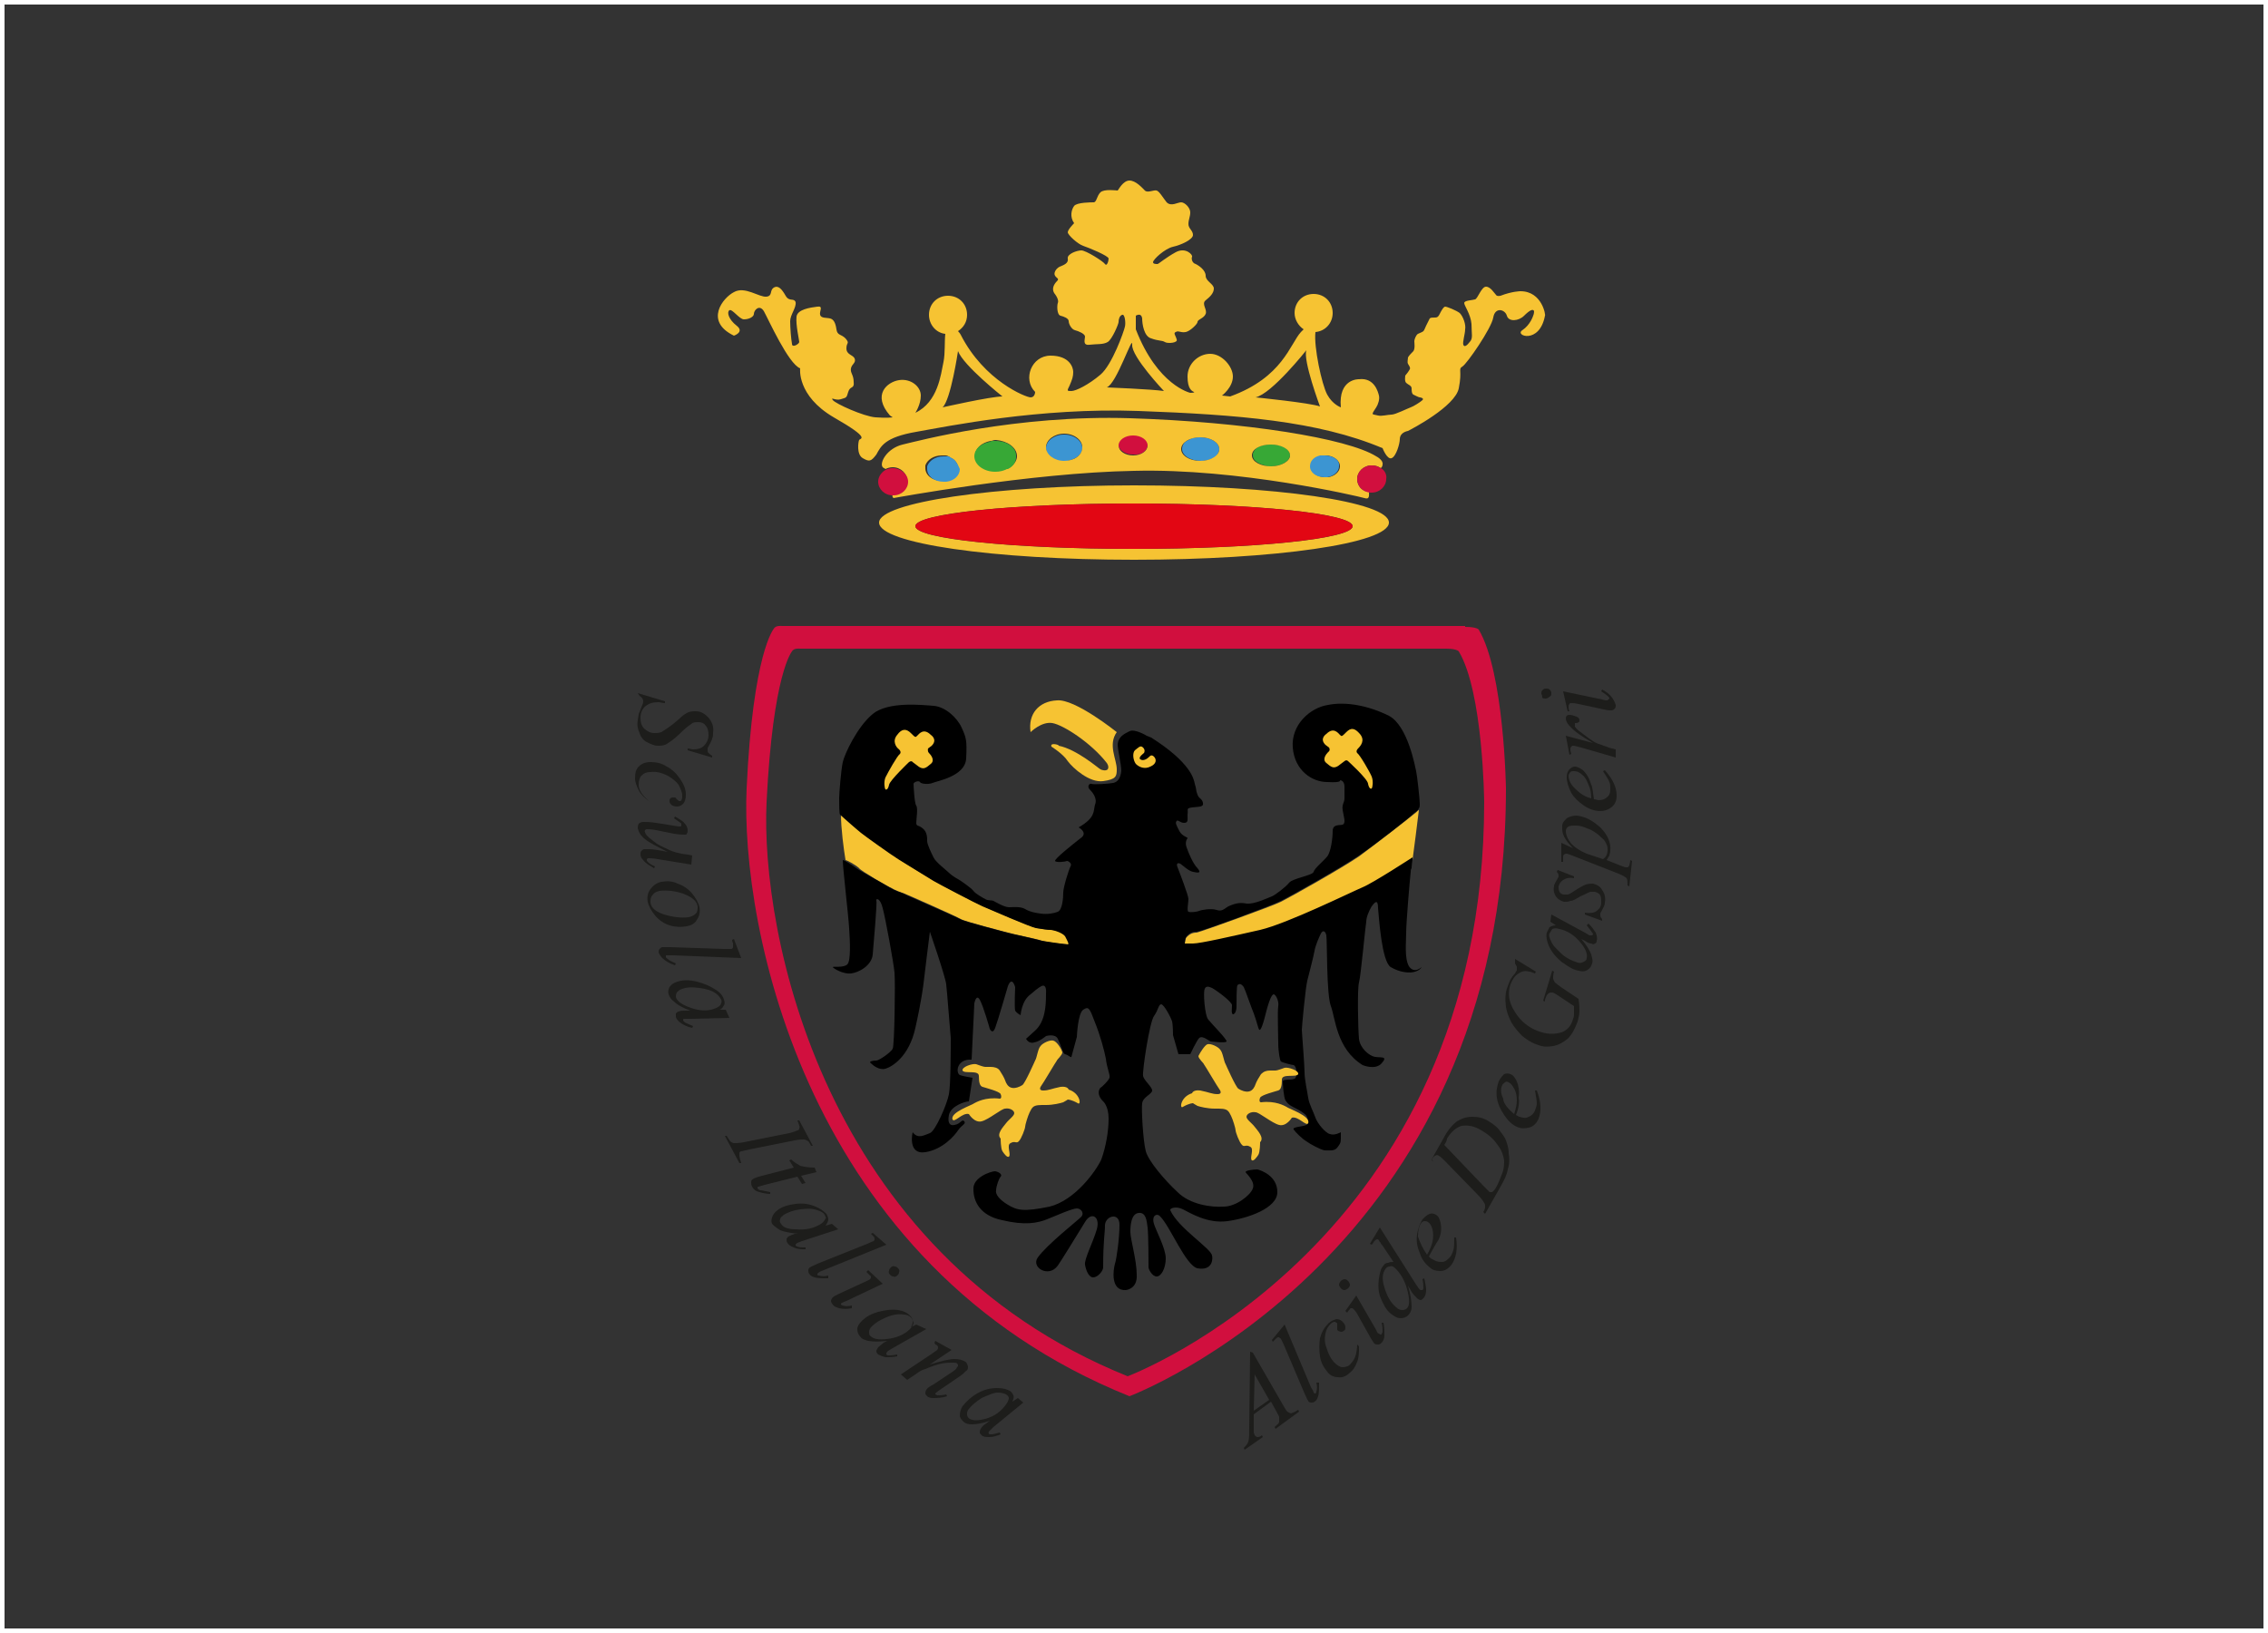 <?xml version="1.0" encoding="utf-8"?>
<!-- Generator: Adobe Illustrator 25.4.1, SVG Export Plug-In . SVG Version: 6.00 Build 0)  -->
<svg version="1.1" id="Capa_1" xmlns="http://www.w3.org/2000/svg" xmlns:xlink="http://www.w3.org/1999/xlink" x="0px" y="0px"
	 viewBox="0 0 250 180" style="enable-background:new 0 0 250 180;" xml:space="preserve">
<rect x="0" y="0" width="250" height="180" fill="#333333" stroke="none"/>
<style type="text/css">
	.st0{fill:none;stroke:#FFFFFF;stroke-miterlimit:10;}
	.st1{fill:#F6C333;}
	.st2{fill:none;}
	.st3{fill:#F9D906;}
	.st4{fill:#D10F3E;}
	.st5{fill:#E20613;}
	.st6{fill:#3C95D2;}
	.st7{fill:#37A836;}
	.st8{fill:#1D1D1B;}
</style>
<rect y="0" class="st0" width="250" height="180"/>
<g>
	<path class="st1" d="M125,61.7c-15.5,0-28.1-1.8-28.1-4.1c0-2.2,12.6-4.1,28.1-4.1c15.5,0,28.1,1.8,28.1,4.1
		C153.1,59.9,140.5,61.7,125,61.7z M149.1,58c0-1.4-10.8-2.5-24.1-2.5c-13.3,0-24.1,1.1-24.1,2.5c0,1.4,10.8,2.5,24.1,2.5
		C138.3,60.5,149.1,59.4,149.1,58z"/>
	<path class="st1" d="M115.9,82.3c0,0,1.3,0.8,1.8,1.6c0.6,0.8,2.4,2.4,3.9,2.2c1.4-0.2,1.5-0.5,1.5-1.3c0-1.1-1-2.7,0-4.1
		c0,0-4.6-3.7-6.6-3.5c-2,0.1-3.2,1.5-2.9,3.5c0,0,1.2-1.2,2.4-1c1.2,0.2,4.3,2.2,6,4.4c0,0,0.3,0.4,0.1,0.7c-0.2,0.2-0.6,0.1-0.8,0
		c-0.2-0.1-2.6-2.2-4.6-2.6C116.8,82.1,115.7,81.8,115.9,82.3z"/>
	<path class="st1" d="M116.1,114.7c-0.4-0.1-1.2,0.3-1.4,0.6c-0.3,0.3-0.4,1.3-0.6,1.6c0,0-1.1,2.5-1.4,2.7
		c-0.3,0.2-0.8,0.4-1.2,0.3c-0.4-0.1-0.6-0.5-0.7-0.8c-0.1-0.3-0.4-0.8-0.6-1.1s-0.6-0.4-1-0.4c-0.3,0-0.4,0-0.6,0
		c-0.2,0-0.7-0.2-1-0.3c-0.4-0.1-1.6,0.3-1.5,0.7c0.2,0.4,1.8-0.1,1.8,0.6c0,0.7,0.1,1.1,0.4,1.2c0.3,0.1,1.9,0.5,2,0.8
		c0.1,0.2,0.1,0.5-0.1,0.5c-1.6-0.2-2.6,0.4-2.8,0.5c-0.2,0.2-2.7,1-2.4,1.8c0.2,0.4,1.1-0.8,1.8-0.6c0,0,0.6,1,1.4,0.8
		c0.8-0.2,2.2-1.4,2.6-1.4c0.5-0.1,1,0.2,1,0.5c0,0.3-0.6,0.7-0.9,1.1c-0.3,0.4-1.1,1.2-0.6,1.7c0,0,0,1.1,0.2,1.4
		c0.2,0.3,0.5,0.7,0.7,0.6c0.3-0.2-0.3-1.3,0.2-1.5c0.5-0.3,0.6,0.1,0.9-0.2c0.3-0.3,0.7-1.4,0.7-1.6c0-0.2,0.3-1.2,0.5-1.6
		c0.2-0.4,0.2-0.4,0.4-0.6c0.3-0.2,0.6-0.2,1.4-0.2c0.8,0,1.6-0.2,1.9-0.3c0.2-0.1,0.5-0.3,0.5-0.3s0.4,0,1.1,0.4
		c0.4,0.3,0.3-1.1-1-1.5c0,0-0.1-0.4-0.9-0.3c-1,0.2-1.3,0.4-1.9,0.4c-0.1,0-0.5,0-0.3-0.4c0.3-0.4,1.7-2.8,1.8-2.9
		c0-0.1,0.6-0.6,0.6-0.9C117,115.6,116.5,114.8,116.1,114.7z"/>
	<path class="st2" d="M130.6,103.9l0.1-0.5C130.7,103.5,130.6,103.7,130.6,103.9z"/>
	<path class="st1" d="M98.3,97.9c0.3,0.2,1.1,0.5,1.4,0.6c0.3,0.1,5.7,2.5,6.2,2.8c0.5,0.3,4.9,1.4,5.2,1.5c0.3,0.1,3.2,0.7,3.8,0.9
		c0.6,0.2,2.7,0.4,2.9,0.4c0.2,0-0.1-0.5-0.3-0.9c-0.2-0.4-1.2-0.7-1.6-0.7c-0.3,0-1-0.1-1.6-0.2c-0.6-0.1-5.2-2.1-5.9-2.4
		c-0.7-0.3-4.9-2.5-5.4-2.8c-0.5-0.3-3.2-1.9-3.9-2.4c-0.8-0.5-3.6-2.5-4.1-2.9c-0.5-0.4-2.2-1.9-2.3-2c0,1.5,0.3,3.8,0.5,5
		c0.1,0,1.1,0.5,1.5,0.9C94.9,96,98,97.8,98.3,97.9z"/>
	<path class="st1" d="M155.9,89.7c-0.6,0.5-4.2,3.3-6.1,4.7c-1.9,1.3-7.6,4.5-8.6,5c-1,0.5-8.8,3.3-9.3,3.4c-0.5,0-0.8,0.2-1.1,0.5
		c0,0-0.1,0.1-0.1,0.2l-0.1,0.5c0,0.1,0,0.1,0,0.1s0.1,0,0.9,0c0.8,0,4.3-0.8,7.4-1.5c3.1-0.7,10.1-4.2,11.3-4.7
		c1.2-0.5,5.5-3.3,5.5-3.3s0,0.1,0,0.2c0.2-1.4,0.5-3.9,0.7-5.5C156.3,89.3,156.2,89.5,155.9,89.7z"/>
	<polygon class="st3" points="155.6,95.7 155.6,95.7 155.6,95.7 	"/>
	<path d="M155.7,94.7c-0.1,0.6-0.1,1-0.1,1C155.6,95.3,155.7,94.9,155.7,94.7z"/>
	<path d="M155.3,106.5c-0.5-0.9-0.3-2.6-0.3-3.7c0-1.1,0.4-5.8,0.5-6.7c0-0.1,0-0.3,0.1-0.4c0,0,0,0,0,0c0,0,0-0.4,0.1-1
		c0-0.1,0-0.2,0-0.2s-4.3,2.8-5.5,3.3c-1.2,0.5-8.3,4-11.3,4.7c-3.1,0.7-6.6,1.5-7.4,1.5c-0.8,0-0.9,0-0.9,0s0-0.1,0-0.1
		c0-0.1,0-0.3,0.1-0.5c0-0.1,0.1-0.1,0.1-0.2c0.3-0.3,0.5-0.5,1.1-0.5c0.5,0,8.3-2.9,9.3-3.4c1-0.5,6.7-3.7,8.6-5
		c1.9-1.3,5.5-4.1,6.1-4.7c0.3-0.2,0.4-0.3,0.5-0.5c0.1-0.1,0.1-0.3,0.1-0.5c0-0.5-0.3-3.2-0.4-3.6c-0.1-0.4-0.9-5-3-6.1
		c-2.2-1.1-4.7-1.6-6.7-1.2c-2,0.3-4.1,2.2-3.9,4.7c0.2,2.5,2.1,3.8,3.8,3.8c1.7,0.1,1.4-0.2,1.4-0.2s0.5,0,0.5,0.7
		c0,0.7,0,0.9,0,1.3c0,0.5-0.3,0.6-0.2,1.3c0.1,0.7,0.4,1.4,0,1.6c-0.3,0.1-1.1-0.1-1.1,0.7c0,0.8-0.2,2.3-0.6,2.8
		c-0.4,0.5-1.4,1.3-1.5,1.7c-0.1,0.4-2.3,0.7-2.7,1.2c-0.4,0.5-1.6,1.4-1.9,1.5c-0.3,0.1-1.9,0.9-2.8,0.8c-0.9-0.2-1.5,0.1-2,0.3
		c-0.5,0.3-0.7,0.6-1.3,0.4c-0.6-0.2-1.7,0-1.9,0.1c-0.2,0.1-1,0.2-1.2,0.1c-0.2-0.1,0-1,0-1.4c0-0.4-1-3-1.2-3.5
		c-0.2-0.5,0.1-0.5,0.3-0.4c0.3,0.2,0.9,0.8,1.4,0.9c0.5,0.1,1,0.2,0.5-0.4c-0.5-0.5-1-1.7-1.2-2.3c-0.2-0.5,0-0.9,0.1-1
		c0.1-0.1-0.6-0.2-0.9-0.8c-0.3-0.6-0.5-0.9-0.3-1.1c0.1-0.2,0.4,0.2,0.8,0.2c0.5,0,0.4-0.3,0.4-0.9c0.1-0.6-0.2-0.7,0.5-0.8
		c0.7-0.1,1.3,0,1.2-0.5c-0.1-0.5-0.4-0.4-0.6-0.9c-0.2-0.5-0.1-0.6-0.3-1.2c-0.1-0.5-0.4-2.3-4.8-5.1l-0.5-0.2c0,0-1.3-0.8-1.9-0.5
		c-0.6,0.3-1.2,0.6-1.3,1.4c0,0.7,0.4,2.2,0.4,3c-0.1,0.8-0.4,1.2-0.9,1.3c-0.5,0.1-2.2,0.2-2.4,0.1c-0.2-0.1-0.5,0.3-0.2,0.6
		c0.3,0.3,0.9,1,0.6,1.7c-0.2,0.7,0.1,1.4-1.8,2.5c0,0,1.1,0.6,0.2,1.2c-0.9,0.7-2.9,2.3-2.8,2.5c0.1,0.2,1.1,0.1,1.3,0
		c0.2,0,0.6,0.3,0.4,0.6c-0.2,0.4-0.8,2.3-0.8,2.9c0,0.6-0.1,1.9-0.6,2.1c-0.5,0.2-1.2,0.3-1.9,0.2c-0.7-0.1-1.2-0.2-1.7-0.5
		c-0.5-0.3-1.3-0.2-1.8-0.2c-0.5,0-1.5-0.6-1.7-0.7c-0.2-0.1-0.6,0-0.9-0.2c-0.2-0.1-1.1-0.6-1.3-0.9c-0.2-0.3-1.5-1.2-1.7-1.3
		c-0.2-0.1-0.7-0.4-1-0.7c-0.3-0.3-1.5-1.2-1.7-1.7c-0.2-0.4-0.7-1.4-0.7-1.8c0-0.4,0-1-0.5-1.4c-0.5-0.4-0.7-0.2-0.7-0.6
		c0-0.4,0.2-1.6,0-1.9c-0.2-0.2-0.3-2.2-0.3-2.4c0-0.2,0.6-0.4,0.7-0.2c0.1,0.2,0.9,0.3,1.4,0.1c0.4-0.2,3.6-0.7,3.7-2.7
		c0.1-2,0-2.3-0.5-3.4c-0.5-1.1-1.8-2.3-3.1-2.4c-1.3-0.1-5-0.5-6.7,0.9c-1.7,1.4-3.1,4.4-3.3,5.3c-0.2,0.9-0.4,3.5-0.4,4
		c0,0.6,0,1.7,0.1,1.8c0,0,0,0,0,0c0.1,0.1,1.8,1.6,2.3,2c0.5,0.4,3.3,2.4,4.1,2.9c0.8,0.5,3.4,2.1,3.9,2.4c0.5,0.3,4.7,2.5,5.4,2.8
		c0.7,0.3,5.3,2.3,5.9,2.4c0.6,0.1,1.3,0.2,1.6,0.2c0.3,0,1.3,0.3,1.6,0.7c0.2,0.4,0.5,0.9,0.3,0.9c-0.2,0-2.3-0.3-2.9-0.4
		c-0.6-0.2-3.5-0.8-3.8-0.9c-0.3-0.1-4.7-1.2-5.2-1.5c-0.5-0.3-5.9-2.6-6.2-2.8c-0.3-0.1-1.1-0.4-1.4-0.6c-0.3-0.2-3.4-1.9-3.8-2.2
		c-0.4-0.3-1.3-0.9-1.5-0.9c0,0.9,0.6,5.9,0.7,7.5c0.1,1.5,0.2,3.6-0.2,4c-0.4,0.4-1.6,0.2-1.6,0.3c0,0.1,1.1,0.8,2,0.7
		c0.9-0.1,2.3-0.9,2.4-2.1c0.1-1.2,0.5-5.7,0.4-5.9c-0.1-0.3,0.4-0.4,0.7,0.8c0.3,1.1,1.2,6,1.3,7.1c0.1,1.1,0,8-0.2,8.4
		c-0.2,0.4-1.5,1.3-1.8,1.3c-0.4,0-0.9,0.1-0.6,0.3c0.2,0.2,0.9,0.8,1.6,0.6c0.7-0.2,2.6-1.3,3.3-4.5c0.7-3.1,0.9-4.9,0.9-4.9
		c0-0.1,0.7-5.7,0.7-5.7s1.7,4.9,1.8,5.8c0.1,0.8,0.4,4.9,0.5,5.9c0,1,0,5.2-0.2,6.2c-0.2,1.1-1.5,4.1-2.1,4.3
		c-0.6,0.2-1.3,0.7-1.9-0.1c0,0-0.6,2.5,1.4,2.2c1.9-0.3,3.2-1.8,3.6-2.4c0.4-0.6,0.9-0.7,0.7-1c-0.3-0.3-0.4,0.3-1.1,0.4
		c-0.4,0.1-0.8-0.1-0.6-1.1c0.2-1,1.8-1.5,2.2-1.5l0.4-2.6c0,0-1.2-0.2-1.4-0.3c-0.5-0.3-0.3-1.8,1.3-1.7l0.3-6.2
		c0,0,0.2-1.1,0.6-0.4c0.4,0.7,1.1,3.2,1.1,3.2s0.3,0.7,0.6-0.1c0.3-0.8,1.4-4.6,1.4-4.6s0.4-1.2,0.8,0.1c0,0-0.1,2.2,0,2.6
		c0.2,0.3,0.6,0.5,0.6,0.5s0.1-1.6,1.1-2.3c0.9-0.8,1.2-0.9,1.2-0.9s0.6-0.4,0.5,0.9c0,1.3-0.1,3-1.2,4c-1.1,1-1,0.9-1,0.9
		s0.3,0.6,0.9,0.4c0.6-0.1,1.3-0.7,1.3-0.7s1-0.3,1.3,0.3c0.3,0.6,0.6,1.7,0.8,1.7c0.4,0.1,0.6,0.4,0.7,0.3l0.6-2.2
		c0,0,0.1-2.6,0.7-3c0.6-0.4,0.7-0.2,1.3,1.4c0.6,1.5,1,3,1.2,4c0.1,1,0.5,1.8,0.4,2.1c-0.1,0.3-0.8,1-1,1.1
		c-0.1,0.1-0.5,0.7,0.3,1.5c0,0,0.6,0.5,0.6,1.9c0,1.4-0.3,3.1-0.8,4.5c-0.6,1.3-2.9,4.5-5.7,5.2c-2.9,0.6-3.6,0.4-4.6-0.2
		c-1-0.6-1.4-1.2-1.3-1.6c0-0.4,0.3-1.3,0.5-1.5c0.2-0.2-0.1-0.5-0.6-0.6c-0.5,0-2.5,0.7-2.4,2c0,1.3,0.7,2.9,3.2,3.4
		c2.5,0.6,3.9,0.3,4.9-0.1c1-0.4,2.8-1.2,3.3-1.2c0.5,0,0.9,0.6,0.4,1c-0.4,0.4-3.7,3-4.7,4.4c-0.8,1.1,1.2,2.3,2.2,0.9
		c0.3-0.4,2.2-3.5,3-4.8c0.7-1.2,1.7-0.6,1.3,0.8c-0.4,1.4-1.4,3.3-1.3,3.9c0.1,0.6,0.4,1.4,0.9,1.4c0.5,0,1.1-0.7,1.1-1.1
		c0-3.1,0.2-3.6,0.2-4.7c0.1-1,1.6-1.4,1.6,0c0,1.4-0.3,3.7-0.5,4.3c-0.2,0.7-0.5,3,1.2,2.9c0,0,1.3-0.1,1.2-1.7
		c0-1.6-0.7-3.9-0.7-4.7c0-0.8,0.1-2,0.9-2.1c0.8-0.1,0.9,0.8,1,1.6c0.1,0.9,0.1,4.1,0.1,4.4c0,0.2,0.4,1,0.9,1c0.5,0,1-0.9,1-2
		c0-1.1-1.1-3.1-1.3-3.8c-0.3-1,0.4-1.2,0.7-0.8c1.1,1.1,2.8,5.4,4.1,5.7c1.7,0.3,1.7-1.1,1.6-1.4c-0.1-0.8-3.7-3-4.6-5
		c-0.1-0.2,0.6-0.5,1.4-0.1c0.8,0.4,2.7,1.6,4.9,1.3c2.2-0.3,5.5-1.4,5.5-3.2c0-1.8-1.8-2.4-2.2-2.5c-0.4,0-1.3,0.1-1.3,0.3
		c0,0.1,1.1,1,0.8,1.8c-0.3,0.8-1.9,2-3.2,2c-1.3,0.1-3.7-0.2-5.1-1.6c-1.4-1.3-3.2-3.4-3.5-4.5c-0.3-1.1-0.5-4.7-0.4-5.3
		c0.1-0.7,1.1-1,1.1-1.4c0-0.4-0.9-1.1-1-1.6c-0.1-0.5,0.7-5.9,1.2-6.6c0.5-0.7,0.5-1.3,0.8-1.3c0.3,0,1.1,1.5,1.2,1.9
		c0.1,0.4,0.1,1.5,0.1,1.5l0.6,2.1l1.3,0c0,0,0.7-1.5,1-1.8c0.4-0.3,1.1,0.4,1.3,0.4c0.1,0,1.6,0.2,1.7,0c0.1-0.2-1.6-1.9-2-2.4
		c-0.4-0.4-0.6-3.1-0.4-3.4c0.1-0.3,0.4-0.3,0.8-0.1c0.4,0.2,2.2,1.5,2.2,1.9c0,0.4-0.1,0.9,0.1,1c0.2,0,0.4-0.3,0.4-0.9
		c0-0.7,0-2.1,0.1-2.3c0.2-0.2,0.4-0.2,0.7,0.2c0.2,0.4,0.8,2.2,1.1,2.9c0.3,0.8,0.5,1.7,0.6,1.8c0.1,0.1,0.3-0.1,0.7-1.7
		c0.4-1.6,0.7-2.2,0.9-2.2c0.2,0,0.6,0.7,0.5,1.3c-0.1,0.6,0,3.2,0,4.1c0,0.9,0.2,2,0.3,2c0.1,0.1,1.2,0.4,1.4,0.4
		c0.4,0.2,0.4,1.4,0.1,1.5c-0.4,0.2-1.3,0-1.3,0.3c0,0.3,0.1,1.8,0.3,2.1c0.2,0.3,0.4,0.5,0.8,0.7c0.8,0.4,1.3,0.7,1.5,1
		c0.2,0.3,0.3,0.9,0,1c-0.4,0.2-1.6,0.2-1.4,0.5c0.2,0.3,0.9,1,1.4,1.3c0.4,0.3,1.5,0.9,2,1c0.5,0,1.1,0.1,1.4-0.3
		c0.3-0.4,0.4-0.5,0.4-1c0-0.5,0-0.7,0-0.7s-0.7,0.4-1.2,0.2c-0.5-0.1-1.4-1.2-1.6-1.8c-0.2-0.6-0.7-1.5-0.8-2.2
		c-0.1-0.7-0.4-2-0.4-2.8c0-0.8-0.3-4.4-0.3-4.7c0-0.3,0.4-4.6,0.6-5.4c0.2-0.8,0.7-2.7,0.8-3.3c0.1-0.6,0.5-1.5,0.7-1.9
		c0.2-0.4,0.5-0.3,0.6,0.2c0.1,0.5,0,6.5,0.5,7.8c0.5,1.3,0.6,4.7,3.5,6.5c0,0,1.4,0.6,2.1-0.2c0.7-0.8,0-0.6-0.7-0.7
		c-0.7-0.1-1.7-1-1.8-2c-0.1-1-0.2-5.5,0-6.2c0.2-0.7,0.7-6.2,0.8-6.7c0-0.5,0.3-1.2,0.6-1.7c0.3-0.4,0.7-0.9,0.7,0.2
		c0.1,1,0.4,5.9,1.4,6.5c1,0.6,2.1,0.7,2.7,0.5c0.6-0.2,0.7-0.5,0.7-0.5S155.9,107.4,155.3,106.5z"/>
	<path class="st1" d="M126,82.4c-0.3-0.3-0.5,0-0.9,0.3c-0.3,0.3-0.2,1.1,0.1,1.5c0.4,0.4,1,0.6,1.6,0.3c0.7-0.3,0.7-0.8,0.4-1.1
		c-0.3-0.3-0.5,0-0.5,0c-0.3,0.3-0.7,0.5-1,0.3c-0.3-0.2,0.4-0.7,0.4-0.7S126.3,82.7,126,82.4z"/>
	<path class="st1" d="M148.6,83.9c0,0,2.2,2,2.2,2.5c0.1,0.5,0.3,0.6,0.4,0.5c0.1-0.1,0.2-0.8,0-1.3c-0.2-0.5-1.3-2.4-1.6-2.6
		c0,0-0.2-0.2,0.1-0.5c0.3-0.3,0.8-0.9,0.2-1.6c-0.6-0.7-1-0.7-1.5-0.2c-0.5,0.5-0.5,0.5-0.7,0.3c-0.2-0.2-0.7-0.9-1.5-0.1
		c0,0-0.8,0.5-0.1,1.2l0.4,0.3c0,0,0.2,0.3-0.1,0.5c-0.2,0.2-0.7,0.8-0.2,1.2c0.5,0.4,0.8,0.8,1.6,0.1l0.4-0.3
		C148.2,83.9,148.4,83.7,148.6,83.9z"/>
	<path class="st1" d="M100.6,84l0.4,0.3c0.8,0.7,1.1,0.3,1.6-0.1c0.5-0.4,0-1-0.2-1.2c-0.2-0.2-0.1-0.5-0.1-0.5l0.4-0.3
		c0.7-0.7-0.1-1.2-0.1-1.2c-0.8-0.8-1.3-0.1-1.5,0.1c-0.2,0.2-0.2,0.2-0.7-0.3c-0.5-0.5-1-0.5-1.5,0.2c-0.6,0.7-0.1,1.4,0.2,1.6
		c0.3,0.3,0.1,0.5,0.1,0.5c-0.3,0.2-1.3,2-1.6,2.6c-0.2,0.5-0.1,1.2,0,1.3c0.1,0.1,0.3,0,0.4-0.5c0.1-0.5,2.2-2.5,2.2-2.5
		C100.5,83.8,100.6,84,100.6,84z"/>
	<path class="st4" d="M161.5,69.1c1.3,0,1.5,0.3,1.5,0.3c2.8,4.7,3,17.5,3,17.5c0,51.4-41.5,67-41.5,67c-35.8-14.4-42.9-52-42.2-67
		c0.7-15,3-17.6,3-17.6c0.2-0.4,0.9-0.3,0.9-0.3H161.5z M88.2,71.5c0,0-0.7-0.1-0.9,0.3c0,0-2.1,2.4-2.8,16.6
		c-0.7,14.2,6.1,49.7,39.8,63.3c0,0,39.3-14.7,39.3-63.3c0,0-0.1-12.1-2.8-16.6c0,0-0.2-0.3-1.4-0.3H88.2z"/>
	<path class="st1" d="M133.1,115.1c0.4-0.1,1.2,0.3,1.4,0.6c0.3,0.3,0.4,1.3,0.6,1.6c0,0,1.1,2.5,1.4,2.7c0.3,0.2,0.8,0.4,1.2,0.3
		c0.4-0.1,0.6-0.5,0.7-0.8c0.1-0.3,0.4-0.8,0.6-1.1c0.3-0.3,0.6-0.4,1-0.4c0.3,0,0.4,0,0.6,0c0.2,0,0.7-0.2,1-0.3
		c0.4-0.1,1.6,0.3,1.5,0.7c-0.2,0.4-1.8-0.1-1.8,0.6c0,0.7-0.1,1.1-0.4,1.2c-0.3,0.1-1.9,0.5-2,0.8c-0.1,0.2-0.1,0.5,0.1,0.5
		c1.6-0.2,2.6,0.4,2.8,0.5c0.2,0.2,2.7,1,2.4,1.8c-0.2,0.4-1.1-0.8-1.8-0.6c0,0-0.6,1-1.4,0.8c-0.8-0.2-2.2-1.4-2.6-1.4
		c-0.5-0.1-1,0.2-1,0.5c0,0.3,0.6,0.7,0.9,1.1c0.3,0.4,1.1,1.2,0.6,1.7c0,0,0,1.1-0.2,1.4c-0.2,0.3-0.5,0.7-0.7,0.6
		c-0.3-0.2,0.3-1.3-0.2-1.5c-0.5-0.3-0.6,0.1-0.9-0.2c-0.3-0.3-0.7-1.4-0.7-1.6c0-0.2-0.3-1.2-0.5-1.6c-0.2-0.4-0.2-0.4-0.4-0.6
		c-0.3-0.2-0.6-0.2-1.4-0.2c-0.8,0-1.6-0.2-1.9-0.3c-0.2-0.1-0.5-0.3-0.5-0.3s-0.4,0-1.1,0.4c-0.4,0.3-0.3-1.1,1-1.5
		c0,0,0.1-0.4,0.9-0.3c1,0.2,1.3,0.4,1.9,0.4c0.1,0,0.5,0,0.3-0.4c-0.3-0.4-1.7-2.8-1.8-2.9c0-0.1-0.6-0.6-0.6-0.9
		C132.3,116,132.8,115.2,133.1,115.1z"/>
	<ellipse class="st5" cx="125" cy="58" rx="24.1" ry="2.5"/>
	<path class="st6" d="M119.3,49.4c0-0.8-0.9-1.5-2-1.5c-1.1,0-2,0.7-2,1.5c0,0,0,0,0,0c0,0,0,0,0,0c0,0.7,0.6,1.2,1.4,1.4
		c0,0,0.1,0,0.1,0c0,0,0,0,0,0c0.2,0,0.3,0,0.5,0c0.1,0,0.3,0,0.4,0C118.6,50.6,119.3,50.1,119.3,49.4
		C119.3,49.4,119.3,49.4,119.3,49.4C119.3,49.4,119.3,49.4,119.3,49.4z"/>
	<path class="st7" d="M142.2,50.2c0-0.1,0-0.2-0.1-0.4c0,0,0,0,0,0c0,0,0,0,0,0c-0.3-0.5-1-0.8-1.9-0.8c0,0-0.1,0-0.1,0
		c-0.3,0-0.6,0-0.9,0.1c-0.5,0.1-0.9,0.4-1,0.7c0,0,0,0,0,0c0,0,0,0,0,0c-0.1,0.1-0.1,0.2-0.1,0.4c0,0,0,0,0,0c0,0,0,0,0,0
		c0,0.5,0.5,0.9,1.3,1.1c0.2,0.1,0.5,0.1,0.7,0.1c0,0,0,0,0,0s0,0,0,0C141.2,51.4,142.1,50.9,142.2,50.2
		C142.2,50.2,142.2,50.2,142.2,50.2z"/>
	<path class="st4" d="M126.5,49c0-0.2,0-0.3-0.1-0.4c0,0,0,0,0,0c0,0,0,0,0,0c-0.3-0.4-0.8-0.7-1.5-0.7c0,0,0,0,0,0c0,0,0,0,0,0
		c-0.9,0-1.6,0.5-1.6,1.1c0,0,0,0,0,0c0,0.2,0,0.3,0.1,0.4c0,0,0,0,0,0c0,0,0,0,0,0c0.3,0.4,0.8,0.7,1.5,0.7c0,0,0,0,0,0
		c0,0,0,0,0,0C125.8,50.2,126.5,49.7,126.5,49C126.5,49,126.5,49,126.5,49C126.5,49,126.5,49,126.5,49z"/>
	<path class="st2" d="M146.3,52.5c0.7-0.1,1.3-0.6,1.3-1.2c0,0,0,0,0,0C147.7,51.9,147.1,52.4,146.3,52.5z"/>
	<path class="st2" d="M144.4,51.4C144.4,51.4,144.4,51.4,144.4,51.4c0,0.7,0.7,1.2,1.6,1.2c0,0,0,0,0,0
		C145.2,52.6,144.4,52,144.4,51.4z"/>
	<path class="st2" d="M146,50.2c-0.1,0-0.3,0-0.4,0C145.8,50.2,145.9,50.2,146,50.2C146,50.2,146,50.2,146,50.2z"/>
	<path class="st6" d="M134.4,49.5c0-0.7-0.9-1.3-2.1-1.3c0,0-0.1,0-0.1,0c-0.5,0-0.9,0.1-1.2,0.3c0,0,0,0,0,0c0,0,0,0,0,0
		c-0.5,0.2-0.7,0.6-0.7,1c0,0,0,0,0,0c0,0,0,0,0,0c0,0.7,0.9,1.3,2.1,1.3c0,0,0,0,0,0c0,0,0,0,0,0c0.6,0,1.2-0.2,1.6-0.4
		c0,0,0,0,0,0c0,0,0,0,0,0C134.2,50.1,134.4,49.8,134.4,49.5C134.4,49.5,134.4,49.5,134.4,49.5C134.4,49.5,134.4,49.5,134.4,49.5z"
		/>
	<path class="st1" d="M149.6,52.8c0-0.8,0.7-1.5,1.6-1.5c0.4,0,0.7,0.1,1,0.3c0.1-0.1,0.2-0.2,0.2-0.4c0.1-0.5-0.7-0.9-0.7-0.9
		c-3.2-2-14.5-3.8-27.1-4.2c-12.6-0.4-23.4,2.5-25.1,2.9c-1.7,0.4-2.6,2-2.2,2.5c0.1,0.1,0.2,0.1,0.3,0.2c0.2-0.1,0.5-0.2,0.8-0.2
		c0.9,0,1.6,0.7,1.6,1.5c0,0.8-0.7,1.5-1.6,1.5c-0.1,0.3,0.1,0.4,0.1,0.4s15.1-2.8,26.5-3c11.5-0.3,24.7,2.8,25.4,3
		c0.6,0.2,0.5-0.3,0.5-0.7C150.2,54.2,149.6,53.6,149.6,52.8z M105.6,51.6c0,0.8-0.7,1.4-1.7,1.4c0,0-0.1,0-0.1,0c0,0,0,0,0,0
		c0,0,0,0,0,0c-1,0-1.8-0.6-1.8-1.4c0,0,0,0,0,0c0,0,0,0,0,0c0-0.1,0-0.2,0-0.3c0,0,0,0,0,0c0,0,0,0,0,0c0.2-0.6,0.9-1.1,1.8-1.1
		c0,0,0,0,0,0c0,0,0,0,0,0c0,0,0.1,0,0.1,0c0.1,0,0.2,0,0.2,0c0,0,0.1,0,0.1,0c0,0,0,0,0,0c0.2,0,0.4,0.1,0.5,0.2c0,0,0,0,0,0
		c0.1,0,0.1,0.1,0.2,0.1c0,0,0,0,0,0C105.4,50.8,105.6,51.2,105.6,51.6C105.6,51.6,105.6,51.6,105.6,51.6
		C105.6,51.6,105.6,51.6,105.6,51.6z M112.1,50.3c0,0.5-0.4,1-0.9,1.3c0,0,0,0,0,0c0,0,0,0-0.1,0c0,0,0,0,0,0c0,0,0,0,0,0
		c-0.4,0.2-0.8,0.3-1.3,0.3c0,0,0,0,0,0c0,0,0,0,0,0c-1.3,0-2.3-0.7-2.3-1.7c0,0,0,0,0,0s0,0,0,0c0-0.8,0.7-1.4,1.7-1.6
		c0.2,0,0.3-0.1,0.5-0.1c0,0,0,0,0,0c0,0,0.1,0,0.1,0c0,0,0,0,0,0c0,0,0,0,0,0C111,48.6,112.1,49.3,112.1,50.3
		C112.1,50.3,112.1,50.3,112.1,50.3C112.1,50.3,112.1,50.3,112.1,50.3z M117.3,50.8c-1.1,0-2-0.7-2-1.5c0-0.8,0.9-1.5,2-1.5
		c1.1,0,2,0.7,2,1.5C119.3,50.2,118.4,50.8,117.3,50.8z M124.9,50.2c-0.9,0-1.6-0.5-1.6-1.1c0-0.6,0.7-1.1,1.6-1.1
		c0.9,0,1.6,0.5,1.6,1.1C126.5,49.7,125.8,50.2,124.9,50.2z M132.3,50.8c-1.2,0-2.1-0.6-2.1-1.3c0-0.7,0.9-1.3,2.1-1.3
		c1.2,0,2.1,0.6,2.1,1.3C134.4,50.2,133.5,50.8,132.3,50.8z M140.1,51.4c-1.1,0-2.1-0.5-2.1-1.2c0-0.7,0.9-1.2,2.1-1.2
		c1.1,0,2.1,0.5,2.1,1.2C142.2,50.8,141.3,51.4,140.1,51.4z M147.7,51.4c0,0.6-0.6,1.1-1.3,1.2c-0.1,0-0.2,0-0.3,0c0,0,0,0,0,0
		c0,0,0,0,0,0c-0.9,0-1.6-0.5-1.6-1.2c0,0,0,0,0,0s0,0,0,0c0-0.6,0.5-1,1.2-1.2c0.1,0,0.3,0,0.4,0c0,0,0,0,0,0c0,0,0,0,0,0
		C146.9,50.2,147.7,50.7,147.7,51.4C147.7,51.4,147.7,51.4,147.7,51.4C147.7,51.4,147.7,51.4,147.7,51.4z"/>
	<path class="st4" d="M98.4,51.6c-0.3,0-0.6,0.1-0.8,0.2c-0.5,0.3-0.8,0.8-0.8,1.3c0,0.8,0.7,1.5,1.6,1.5c0,0,0,0,0.1,0
		c0.9,0,1.6-0.7,1.6-1.5C100.1,52.3,99.3,51.6,98.4,51.6z"/>
	<path class="st4" d="M152.2,51.6c-0.3-0.2-0.6-0.3-1-0.3c-0.9,0-1.6,0.7-1.6,1.5c0,0.8,0.6,1.4,1.4,1.5c0.1,0,0.1,0,0.2,0
		c0.9,0,1.6-0.7,1.6-1.5C152.9,52.3,152.6,51.8,152.2,51.6z"/>
	<path class="st6" d="M105.2,50.7c0,0-0.1-0.1-0.1-0.1c0,0,0,0,0,0c-0.1,0-0.1-0.1-0.2-0.1c0,0,0,0,0,0c0,0-0.1,0-0.1-0.1
		c-0.1,0-0.2-0.1-0.3-0.1c0,0-0.1,0-0.1,0c0,0,0,0,0,0c0,0-0.1,0-0.1,0c-0.1,0-0.2,0-0.2,0c0,0-0.1,0-0.1,0c0,0,0,0,0,0c0,0,0,0,0,0
		c-0.9,0-1.6,0.5-1.8,1.1c0,0,0,0,0,0c0,0,0,0,0,0c0,0,0,0,0,0.1c0,0.1,0,0.1,0,0.2c0,0,0,0,0,0c0,0,0,0,0,0c0,0.8,0.8,1.4,1.8,1.4
		c0,0,0,0,0,0c0,0,0,0,0,0c0,0,0.1,0,0.1,0c0.1,0,0.1,0,0.2,0c0.9-0.1,1.5-0.7,1.5-1.4c0,0,0,0,0,0c0,0,0,0,0,0
		C105.6,51.2,105.4,50.9,105.2,50.7z"/>
	<path class="st7" d="M109.7,48.6C109.7,48.6,109.7,48.6,109.7,48.6C109.7,48.6,109.7,48.6,109.7,48.6
		C109.7,48.6,109.7,48.6,109.7,48.6c-0.1,0-0.1,0-0.1,0c0,0-0.1,0-0.1,0c-0.1,0-0.3,0-0.4,0.1c-1,0.2-1.7,0.8-1.7,1.6c0,0,0,0,0,0
		s0,0,0,0c0,0.9,1,1.7,2.3,1.7c0,0,0,0,0,0c0,0,0,0,0,0c0.5,0,0.9-0.1,1.3-0.3c0,0,0,0,0,0c0,0,0,0,0,0c0,0,0,0,0.1,0c0,0,0,0,0,0
		c0.6-0.3,0.9-0.8,0.9-1.3c0,0,0,0,0,0s0,0,0,0C112.1,49.3,111,48.6,109.7,48.6z"/>
	<path class="st6" d="M146,50.2c-0.1,0-0.3,0-0.4,0c-0.7,0.1-1.2,0.6-1.2,1.2c0,0.7,0.7,1.2,1.6,1.2c0.1,0,0.2,0,0.3,0
		c0.7-0.1,1.3-0.6,1.3-1.2C147.7,50.7,146.9,50.2,146,50.2z"/>
	<path class="st6" d="M146,52.6c0.1,0,0.2,0,0.3,0C146.2,52.5,146.1,52.6,146,52.6C146,52.6,146,52.6,146,52.6z"/>
	<path class="st6" d="M146,50.2C146,50.2,146,50.2,146,50.2c0.9,0,1.6,0.5,1.6,1.2c0,0,0,0,0,0C147.7,50.7,146.9,50.2,146,50.2z"/>
	<path class="st6" d="M145.6,50.2c-0.7,0.1-1.2,0.6-1.2,1.2c0,0,0,0,0,0C144.4,50.8,145,50.3,145.6,50.2z"/>
	<g>
		<path class="st8" d="M70.3,76.4l3,0.9l0,0.2c-0.3,0-0.5-0.1-0.7-0.1c-0.6,0-1,0.1-1.4,0.4c-0.4,0.3-0.6,0.8-0.6,1.3
			c0,0.5,0.1,0.9,0.4,1.2c0.3,0.3,0.7,0.5,1.1,0.5c0.3,0,0.5,0,0.8-0.1c0.3-0.2,1-0.6,1.9-1.4c0.4-0.4,0.7-0.6,0.9-0.7
			c0.3-0.2,0.7-0.2,1-0.2c0.6,0,1,0.3,1.4,0.7c0.4,0.5,0.6,1,0.5,1.7c0,0.2,0,0.4-0.1,0.6c0,0.1-0.1,0.3-0.3,0.7
			c-0.1,0.2-0.2,0.3-0.2,0.4c0,0.1,0,0.1,0,0.2c0,0.1,0,0.2,0.1,0.3c0.1,0.1,0.2,0.2,0.4,0.3l0,0.2l-2.7-0.8l0-0.2
			c0.2,0,0.4,0.1,0.6,0.1c0.5,0,0.9-0.1,1.2-0.4c0.3-0.3,0.5-0.7,0.5-1.2c0-0.4-0.1-0.8-0.3-1c-0.2-0.3-0.5-0.4-0.8-0.4
			c-0.3,0-0.6,0-0.8,0.2c-0.3,0.2-0.7,0.5-1.3,1.1c-0.6,0.6-1.1,0.9-1.4,1.1c-0.3,0.2-0.7,0.2-1,0.2c-0.4,0-0.8-0.2-1.2-0.4
			c-0.4-0.2-0.7-0.6-0.8-1c-0.2-0.4-0.3-0.9-0.2-1.4c0-0.2,0.1-0.5,0.1-0.7c0.1-0.2,0.2-0.5,0.4-1c0.1-0.2,0.1-0.3,0.1-0.4
			c0-0.2-0.1-0.4-0.4-0.6L70.3,76.4z"/>
		<path class="st8" d="M71.5,88.3c-0.5-0.4-0.9-0.8-1.1-1.2c-0.2-0.4-0.4-0.9-0.4-1.3c0-0.6,0.1-1,0.4-1.3c0.3-0.3,0.7-0.5,1.3-0.5
			c0.6,0,1.2,0.1,1.8,0.5c0.6,0.3,1.1,0.8,1.5,1.4c0.4,0.6,0.6,1.1,0.6,1.7c0,0.4-0.1,0.8-0.3,1c-0.2,0.2-0.4,0.3-0.7,0.3
			c-0.3,0-0.5-0.1-0.6-0.2c-0.1-0.1-0.2-0.2-0.2-0.4c0-0.1,0-0.2,0.1-0.3c0.1-0.1,0.2-0.1,0.3-0.1c0.1,0,0.1,0,0.2,0
			c0.1,0,0.1,0.1,0.2,0.2c0.1,0.1,0.2,0.1,0.2,0.2c0,0,0.1,0,0.1,0c0.1,0,0.2,0,0.2-0.1c0.1-0.1,0.1-0.3,0.1-0.5
			c0-0.4-0.2-0.8-0.4-1.2c-0.3-0.4-0.7-0.7-1.2-1c-0.6-0.3-1.3-0.5-1.9-0.4c-0.4,0-0.7,0.1-1,0.4c-0.2,0.2-0.3,0.6-0.3,1
			c0,0.3,0.1,0.6,0.3,0.9c0.2,0.3,0.5,0.6,0.9,1L71.5,88.3z"/>
		<path class="st8" d="M76.2,95.3l-3.7-0.6c-0.5-0.1-0.9-0.1-1-0.1c-0.1,0-0.1,0-0.2,0.1c0,0,0,0.1,0,0.1c0,0.1,0,0.1,0.1,0.2
			c0.1,0.1,0.3,0.3,0.8,0.5l-0.1,0.2c-0.5-0.3-0.9-0.5-1.2-0.9c-0.2-0.2-0.3-0.4-0.3-0.6c0-0.2,0-0.3,0.1-0.4
			c0.1-0.1,0.2-0.2,0.3-0.2c0.1,0,0.3,0,0.6,0c0.3,0,1,0.1,2,0.3c-1.2-0.6-2-1-2.5-1.4c-0.5-0.4-0.7-0.8-0.8-1.2
			c0-0.2,0-0.3,0.1-0.5c0.1-0.1,0.3-0.2,0.5-0.2c0.3,0,0.8,0,1.4,0.1l1.9,0.3c0.5,0.1,0.7,0.1,0.8,0.1c0,0,0.1,0,0.1-0.1
			c0,0,0-0.1,0-0.1c0-0.1,0-0.2-0.1-0.2c-0.1-0.1-0.3-0.2-0.7-0.5l0.1-0.2c0.5,0.3,0.9,0.5,1.1,0.8c0.2,0.2,0.3,0.5,0.3,0.7
			c0,0.1,0,0.3-0.1,0.4C75.7,92,75.6,92,75.5,92c-0.2,0-0.6,0-1.2-0.1l-2-0.4c-0.5-0.1-0.9-0.1-1-0.1c-0.1,0-0.1,0-0.2,0.1
			c0,0.1-0.1,0.1,0,0.2c0,0.1,0.1,0.3,0.3,0.5c0.2,0.2,0.5,0.4,1,0.8c0.5,0.3,1,0.5,1.4,0.7c0.4,0.2,1.1,0.4,2,0.5l0.5,0.1
			L76.2,95.3z"/>
		<path class="st8" d="M75.7,102.1c-0.6,0.1-1.2,0.1-1.9-0.1c-0.6-0.2-1.2-0.6-1.6-1.1c-0.4-0.5-0.7-1-0.8-1.5c-0.1-0.5,0-1,0.3-1.4
			c0.3-0.4,0.7-0.7,1.2-0.8c0.6-0.1,1.2-0.1,1.8,0.2c0.6,0.2,1.2,0.6,1.6,1.1c0.4,0.5,0.7,1,0.8,1.5c0.1,0.5,0,1-0.3,1.4
			C76.6,101.8,76.2,102,75.7,102.1z M75.9,101.1c0.4-0.1,0.6-0.2,0.8-0.4c0.2-0.2,0.2-0.5,0.2-0.8c-0.1-0.6-0.6-1-1.6-1.4
			c-0.9-0.3-1.8-0.4-2.6-0.3c-0.4,0.1-0.6,0.2-0.8,0.5c-0.2,0.2-0.2,0.5-0.2,0.8c0.1,0.6,0.6,1,1.5,1.3
			C74.2,101.1,75.1,101.2,75.9,101.1z"/>
		<path class="st8" d="M81.7,105.6l-7.5-0.3c-0.4,0-0.6,0-0.7,0c-0.1,0-0.1,0-0.1,0.1c0,0,0,0.1,0,0.1c0,0.1,0.1,0.1,0.2,0.2
			c0.2,0.2,0.5,0.3,0.9,0.5l-0.1,0.2c-0.6-0.2-1.1-0.5-1.4-0.8c-0.2-0.2-0.3-0.4-0.4-0.6c0-0.1,0-0.3,0.1-0.4s0.2-0.2,0.3-0.2
			c0.1,0,0.4,0,0.9,0l5.9,0.2c0.5,0,0.8,0,0.8,0c0.1,0,0.2-0.1,0.2-0.2c0-0.1,0-0.2,0-0.4c0-0.1-0.1-0.2-0.1-0.4l0.2-0.1L81.7,105.6
			z"/>
		<path class="st8" d="M80.4,112.2l-4.3,0.1l-0.6,0c-0.1,0-0.1,0-0.1,0c-0.1,0-0.1,0.1-0.1,0.1c0,0,0,0.1,0,0.1c0,0,0.1,0.1,0.2,0.2
			c0.2,0.1,0.4,0.2,0.9,0.4l-0.1,0.2c-0.5-0.1-0.9-0.3-1.2-0.5c-0.3-0.2-0.5-0.4-0.6-0.7c0-0.2,0-0.3,0-0.4c0.1-0.1,0.2-0.2,0.3-0.2
			c0.2-0.1,0.5-0.1,0.8-0.1l0.5,0c-0.8-0.3-1.4-0.6-1.8-1c-0.3-0.2-0.5-0.5-0.6-0.8c-0.1-0.3,0-0.6,0.1-0.8c0.2-0.3,0.5-0.5,0.9-0.6
			c0.6-0.2,1.3-0.2,2.1,0c0.8,0.2,1.5,0.5,2.1,0.9c0.5,0.3,0.8,0.7,0.9,1.1c0.1,0.2,0.1,0.5,0,0.6c-0.1,0.2-0.2,0.4-0.5,0.5l0.7,0
			L80.4,112.2z M79.5,110.2c-0.1-0.2-0.3-0.5-0.6-0.7c-0.4-0.3-1-0.5-1.8-0.6c-0.7-0.1-1.4-0.1-1.9,0.1c-0.3,0.1-0.4,0.2-0.6,0.4
			c-0.1,0.2-0.1,0.4-0.1,0.5c0.1,0.4,0.6,0.8,1.4,1.1c1,0.4,2,0.5,2.8,0.2c0.3-0.1,0.5-0.2,0.7-0.4
			C79.5,110.6,79.6,110.4,79.5,110.2z"/>
		<path class="st8" d="M81.7,128.2l-0.2,0l-1.6-3l0.2,0c0.2,0.3,0.3,0.5,0.4,0.6c0.1,0.1,0.3,0.2,0.4,0.2c0.2,0,0.6,0,1.1-0.1l5-1
			c0.4-0.1,0.7-0.2,0.9-0.3c0.1,0,0.2-0.1,0.2-0.2c0-0.1,0.1-0.2,0-0.3c0-0.1-0.1-0.3-0.2-0.6l0.2,0l1.5,2.8l-0.2,0
			c-0.1-0.2-0.2-0.4-0.3-0.5c-0.2-0.1-0.3-0.2-0.5-0.2c-0.2,0-0.5,0-1,0.1l-5,1c-0.5,0.1-0.8,0.2-0.9,0.2c-0.1,0-0.2,0.1-0.2,0.2
			c0,0.1,0,0.2,0,0.3S81.6,127.9,81.7,128.2z"/>
		<path class="st8" d="M90,129.2l-1.7,0.4l0.5,0.8l-0.4,0.1l-0.5-0.8l-3.6,0.9c-0.4,0.1-0.6,0.2-0.7,0.2c-0.1,0-0.1,0.1-0.1,0.1
			c0,0,0,0.1,0,0.1c0.1,0.1,0.2,0.2,0.4,0.2c0.1,0,0.4,0.1,1,0.2l0,0.2c-0.6,0-1.2-0.2-1.5-0.3c-0.2-0.1-0.4-0.3-0.5-0.5
			c-0.1-0.2-0.1-0.3-0.1-0.5c0-0.2,0.1-0.3,0.3-0.4c0.2-0.1,0.5-0.2,0.9-0.3l3.5-0.9l-0.5-0.8l0.2-0.1c0.3,0.3,0.7,0.5,1,0.7
			c0.4,0.1,0.9,0.2,1.6,0.2L90,129.2z"/>
		<path class="st8" d="M92.4,135.5l-4,1.3l-0.5,0.2c0,0-0.1,0-0.1,0.1c-0.1,0-0.1,0.1-0.1,0.1c0,0,0,0.1,0,0.1c0,0,0.1,0.1,0.2,0.1
			c0.2,0.1,0.5,0.1,0.9,0.1l0,0.2c-0.5,0-0.9,0-1.3-0.2c-0.3-0.1-0.6-0.3-0.7-0.5c-0.1-0.1-0.1-0.3-0.1-0.4c0-0.1,0.1-0.2,0.2-0.3
			c0.2-0.1,0.4-0.2,0.7-0.3L88,136c-0.9-0.1-1.5-0.2-2-0.4c-0.3-0.2-0.6-0.4-0.8-0.6c-0.2-0.2-0.2-0.5-0.1-0.8
			c0.1-0.3,0.3-0.6,0.6-0.8c0.5-0.4,1.2-0.6,2-0.7c0.8-0.1,1.5,0,2.2,0.3c0.5,0.2,0.9,0.5,1.2,0.8c0.1,0.2,0.2,0.4,0.2,0.6
			c0,0.2-0.1,0.4-0.3,0.7l0.7-0.2L92.4,135.5z M90.9,133.9c-0.1-0.2-0.4-0.4-0.8-0.5c-0.5-0.2-1.1-0.2-1.9-0.1
			c-0.7,0.1-1.3,0.3-1.8,0.6c-0.2,0.2-0.4,0.3-0.4,0.5c-0.1,0.2,0,0.4,0.1,0.5c0.2,0.4,0.8,0.6,1.6,0.6c1.1,0.1,2-0.1,2.8-0.6
			c0.3-0.2,0.4-0.4,0.5-0.6C91.1,134.3,91,134.1,90.9,133.9z"/>
		<path class="st8" d="M97.7,137.2l-6.9,2.8c-0.3,0.1-0.5,0.2-0.6,0.3c0,0-0.1,0.1-0.1,0.1c0,0.1,0,0.1,0,0.1c0,0.1,0.1,0.1,0.2,0.1
			c0.3,0.1,0.6,0.1,1,0l0,0.3c-0.7,0-1.2,0-1.5-0.1c-0.3-0.1-0.5-0.2-0.6-0.4c-0.1-0.1-0.1-0.2-0.1-0.4c0-0.1,0.1-0.3,0.2-0.3
			c0.1-0.1,0.4-0.2,0.8-0.4l5.5-2.2c0.4-0.2,0.7-0.3,0.7-0.3c0.1-0.1,0.1-0.1,0.1-0.2c0-0.1,0-0.2-0.1-0.3c-0.1-0.1-0.2-0.2-0.3-0.3
			l0.2-0.1L97.7,137.2z"/>
		<path class="st8" d="M97.3,141.5l-4,1.9c-0.3,0.1-0.4,0.2-0.5,0.2c0,0-0.1,0.1-0.1,0.1c0,0.1,0,0.1,0,0.1c0,0,0.1,0.1,0.2,0.1
			c0.3,0.1,0.6,0.1,1,0l0,0.3c-0.5,0.1-1,0.1-1.4,0c-0.3-0.1-0.6-0.2-0.7-0.4c-0.1-0.1-0.2-0.3-0.2-0.4c0-0.1,0.1-0.3,0.2-0.4
			c0.1-0.1,0.3-0.2,0.7-0.4l2.6-1.2c0.4-0.2,0.7-0.3,0.8-0.4c0.1-0.1,0.1-0.1,0.1-0.2c0-0.1,0-0.2-0.1-0.2c-0.1-0.1-0.2-0.2-0.4-0.4
			l0.2-0.2L97.3,141.5z M99,139.8c0.1,0.1,0.2,0.3,0.1,0.4c0,0.2-0.1,0.3-0.2,0.4c-0.1,0.1-0.3,0.2-0.4,0.1c-0.2,0-0.3-0.1-0.4-0.2
			c-0.1-0.1-0.2-0.3-0.1-0.4c0-0.2,0.1-0.3,0.2-0.4c0.1-0.1,0.3-0.2,0.4-0.1C98.8,139.6,98.9,139.7,99,139.8z"/>
		<path class="st8" d="M102.1,146.5l-3.7,2.1l-0.5,0.3c0,0-0.1,0.1-0.1,0.1c0,0-0.1,0.1-0.1,0.2c0,0,0,0.1,0,0.1
			c0,0,0.1,0.1,0.2,0.1c0.2,0,0.5,0,1-0.1l0,0.2c-0.5,0.1-0.9,0.1-1.3,0.1c-0.4-0.1-0.6-0.2-0.8-0.3c-0.1-0.1-0.2-0.2-0.2-0.4
			c0-0.1,0.1-0.2,0.2-0.4c0.1-0.1,0.4-0.3,0.6-0.5l0.4-0.2c-0.9,0.1-1.5,0.1-2.1,0c-0.4-0.1-0.7-0.2-0.9-0.5
			c-0.2-0.2-0.3-0.5-0.3-0.8c0-0.3,0.2-0.6,0.5-0.9c0.5-0.5,1.1-0.8,1.8-1c0.8-0.2,1.5-0.3,2.2-0.2c0.6,0.1,1,0.3,1.3,0.6
			c0.2,0.2,0.3,0.4,0.3,0.6c0,0.2,0,0.4-0.2,0.7l0.6-0.3L102.1,146.5z M100.4,145.2c-0.2-0.2-0.5-0.3-0.8-0.3
			c-0.5-0.1-1.2,0-1.9,0.3c-0.7,0.3-1.2,0.6-1.6,1c-0.2,0.2-0.3,0.4-0.3,0.6c0,0.2,0,0.4,0.2,0.5c0.3,0.3,0.9,0.4,1.7,0.3
			c1.1-0.1,2-0.5,2.6-1.1c0.2-0.2,0.4-0.5,0.4-0.7C100.6,145.5,100.5,145.3,100.4,145.2z"/>
		<path class="st8" d="M104.9,148.8l-2.4,1.6c1.3-0.4,2.2-0.6,2.7-0.6c0.5,0,0.9,0.1,1.2,0.3c0.2,0.1,0.2,0.3,0.3,0.5
			c0,0.2,0,0.4-0.2,0.5c-0.2,0.2-0.4,0.4-0.7,0.6l-2.2,1.5c-0.3,0.2-0.4,0.3-0.4,0.3c0,0-0.1,0.1-0.1,0.1c0,0,0,0.1,0,0.1
			c0,0,0.1,0,0.2,0.1c0.3,0,0.6,0,1-0.1l0.1,0.2c-0.6,0.2-1.1,0.2-1.6,0.2c-0.3,0-0.5-0.1-0.6-0.2c-0.1-0.1-0.2-0.2-0.2-0.3
			c0-0.1,0-0.2,0.1-0.4c0.1-0.2,0.4-0.4,0.8-0.6l2.1-1.4c0.3-0.2,0.4-0.3,0.5-0.5c0.1-0.1,0.1-0.1,0.1-0.2c0-0.1,0-0.1-0.1-0.2
			c-0.1-0.1-0.2-0.1-0.4-0.1c-0.3,0-0.8,0-1.3,0.1c-0.5,0.1-1.1,0.3-1.8,0.6c-0.4,0.1-0.7,0.3-1.1,0.6l-0.9,0.6l-0.7-0.6l3.3-2.2
			c0.4-0.3,0.6-0.4,0.7-0.5s0.1-0.2,0.1-0.3c0-0.1-0.1-0.2-0.1-0.2c0,0-0.1-0.1-0.2-0.1L103,148l0.1-0.2L104.9,148.8z"/>
		<path class="st8" d="M112.8,154.6l-3.3,2.7l-0.4,0.4c0,0-0.1,0.1-0.1,0.1c0,0.1-0.1,0.1,0,0.2c0,0,0,0.1,0.1,0.1c0,0,0.1,0,0.2,0
			c0.2,0,0.5-0.1,0.9-0.2l0.1,0.2c-0.5,0.2-0.9,0.3-1.2,0.3c-0.4,0-0.7,0-0.9-0.2c-0.1-0.1-0.2-0.2-0.2-0.3c0-0.1,0-0.2,0.1-0.4
			c0.1-0.2,0.3-0.4,0.6-0.6l0.4-0.3c-0.8,0.3-1.5,0.4-2,0.4c-0.4,0-0.7-0.1-0.9-0.3c-0.2-0.2-0.4-0.4-0.4-0.7c0-0.3,0.1-0.7,0.3-1
			c0.4-0.5,0.9-1,1.6-1.4c0.7-0.4,1.4-0.6,2.2-0.6c0.6,0,1,0.1,1.4,0.3c0.2,0.1,0.3,0.3,0.4,0.5c0.1,0.2,0,0.4-0.1,0.7l0.6-0.4
			L112.8,154.6z M110.9,153.7c-0.2-0.1-0.5-0.2-0.9-0.2c-0.5,0-1.1,0.3-1.8,0.6c-0.6,0.4-1.1,0.8-1.4,1.2c-0.2,0.2-0.2,0.4-0.2,0.6
			c0,0.2,0.1,0.4,0.3,0.5c0.4,0.2,0.9,0.2,1.7,0c1.1-0.3,1.8-0.9,2.3-1.6c0.2-0.3,0.3-0.5,0.3-0.7
			C111.2,154,111.1,153.8,110.9,153.7z"/>
	</g>
	<g>
		<path class="st8" d="M138.1,149.1l3.4,5.9c0.2,0.3,0.3,0.5,0.3,0.5c0.1,0.1,0.2,0.2,0.3,0.2c0.1,0.1,0.3,0.1,0.4,0
			c0.1,0,0.3-0.1,0.6-0.3l0.1,0.2l-2.6,1.9l-0.1-0.2l0.1-0.1c0.2-0.2,0.4-0.3,0.4-0.5c0-0.1,0-0.3,0-0.5c0-0.1-0.2-0.4-0.4-0.8
			l-0.5-0.9l-1.9,1.4l0,1.4c0,0.3,0,0.5,0,0.6c0,0.1,0.1,0.2,0.1,0.3c0.1,0.1,0.2,0.2,0.3,0.2c0.1,0,0.3,0,0.5-0.2l0.1,0.2l-2,1.4
			l-0.1-0.2c0.2-0.2,0.4-0.4,0.5-0.7c0.1-0.3,0.1-0.8,0.1-1.6l0.1-8.3L138.1,149.1z M138.3,151.5l-0.1,4l1.7-1.2L138.3,151.5z"/>
		<path class="st8" d="M141.6,146l2.9,6.9c0.2,0.3,0.3,0.5,0.3,0.6c0,0,0.1,0.1,0.1,0.1c0.1,0,0.1,0,0.1,0c0.1-0.1,0.1-0.1,0.1-0.2
			c0.1-0.3,0.1-0.6,0-1l0.3,0c0,0.7,0,1.2-0.1,1.5c-0.1,0.3-0.2,0.5-0.4,0.6c-0.1,0.1-0.2,0.1-0.4,0.1c-0.1,0-0.3-0.1-0.3-0.2
			c-0.1-0.1-0.2-0.4-0.4-0.8l-2.3-5.4c-0.2-0.4-0.3-0.7-0.4-0.7c-0.1-0.1-0.1-0.1-0.2-0.1c-0.1,0-0.2,0.1-0.3,0.2
			c-0.1,0.1-0.2,0.2-0.3,0.3l-0.1-0.2L141.6,146z"/>
		<path class="st8" d="M149.8,148.4c0,0.7,0,1.2-0.2,1.7c-0.2,0.5-0.4,0.9-0.8,1.2c-0.4,0.4-0.9,0.6-1.3,0.5c-0.5,0-0.9-0.2-1.2-0.6
			c-0.4-0.5-0.7-1-0.8-1.7c-0.1-0.7-0.1-1.3,0-2c0.2-0.7,0.5-1.2,0.9-1.6c0.3-0.3,0.6-0.4,0.9-0.5c0.3,0,0.5,0.1,0.7,0.3
			c0.2,0.2,0.3,0.4,0.3,0.6c0,0.2,0,0.3-0.2,0.4c-0.1,0.1-0.2,0.1-0.3,0.1c-0.1,0-0.2-0.1-0.3-0.1c-0.1-0.1-0.1-0.1-0.1-0.2
			c0-0.1,0-0.2,0-0.3c0-0.1,0-0.2,0-0.3c0,0,0-0.1-0.1-0.1c-0.1-0.1-0.1-0.1-0.2-0.1c-0.1,0-0.3,0.1-0.4,0.2
			c-0.3,0.3-0.5,0.6-0.6,1.1c-0.1,0.5-0.1,1,0.1,1.5c0.2,0.7,0.5,1.3,0.9,1.7c0.3,0.3,0.6,0.5,0.9,0.5c0.3,0,0.7-0.1,0.9-0.4
			c0.2-0.2,0.4-0.5,0.5-0.8c0.1-0.3,0.2-0.8,0.2-1.3L149.8,148.4z"/>
		<path class="st8" d="M147.8,141.2c0.1-0.1,0.3-0.2,0.4-0.2c0.2,0,0.3,0.1,0.4,0.2c0.1,0.1,0.2,0.3,0.2,0.4c0,0.2-0.1,0.3-0.2,0.4
			c-0.1,0.1-0.3,0.2-0.4,0.2c-0.2,0-0.3-0.1-0.4-0.2c-0.1-0.1-0.2-0.3-0.2-0.4C147.6,141.5,147.7,141.3,147.8,141.2z M149.5,142.8
			l2.2,3.8c0.1,0.3,0.2,0.4,0.3,0.4c0,0,0.1,0.1,0.2,0.1c0.1,0,0.1,0,0.1-0.1c0,0,0.1-0.1,0.1-0.2c0-0.3,0-0.6-0.1-1l0.2,0
			c0.1,0.5,0.1,1,0.1,1.4c0,0.3-0.1,0.6-0.3,0.8c-0.1,0.1-0.2,0.2-0.4,0.2c-0.1,0-0.3,0-0.4-0.1c-0.1-0.1-0.2-0.3-0.4-0.6l-1.4-2.5
			c-0.2-0.4-0.4-0.6-0.5-0.7c-0.1-0.1-0.1-0.1-0.2-0.1c-0.1,0-0.2,0-0.2,0.1c-0.1,0.1-0.2,0.2-0.3,0.4l-0.2-0.2L149.5,142.8z"/>
		<path class="st8" d="M152.1,135.3l4,6.3c0.2,0.3,0.4,0.6,0.5,0.6c0,0,0.1,0,0.1,0c0,0,0.1,0,0.1,0c0,0,0.1-0.1,0.1-0.2
			c0-0.2,0-0.5-0.1-1l0.2-0.1c0.1,0.5,0.2,0.9,0.2,1.3c0,0.4-0.1,0.7-0.3,0.9c-0.1,0.1-0.2,0.2-0.3,0.2c-0.1,0-0.3-0.1-0.4-0.2
			c-0.2-0.2-0.4-0.4-0.6-0.7l-0.4-0.7c0.3,1,0.4,1.8,0.4,2.4c0,0.4-0.2,0.7-0.4,0.9c-0.2,0.2-0.5,0.3-0.8,0.3
			c-0.4,0-0.7-0.2-1.1-0.5c-0.5-0.4-0.8-1-1.1-1.7c-0.3-0.7-0.3-1.5-0.2-2.2c0.1-0.6,0.2-1.1,0.5-1.4c0.1-0.2,0.3-0.3,0.5-0.3
			c0.2-0.1,0.4-0.1,0.6-0.1l-1.2-1.8c-0.1-0.1-0.2-0.2-0.2-0.3c-0.1-0.1-0.2-0.2-0.2-0.3c-0.1-0.1-0.1-0.1-0.2-0.1
			c-0.1,0-0.2,0.1-0.3,0.2c-0.1,0.1-0.1,0.2-0.3,0.4l-0.2-0.1L152.1,135.3z M153.8,139.8c-0.2-0.2-0.4-0.3-0.6-0.2
			c-0.2,0-0.4,0.1-0.5,0.3c-0.3,0.4-0.4,1.1-0.1,2c0.3,1,0.7,1.7,1.3,2.2c0.2,0.2,0.4,0.3,0.7,0.3c0.2,0,0.4-0.1,0.5-0.2
			c0.3-0.3,0.3-1,0-2.1S154.3,140.3,153.8,139.8z"/>
		<path class="st8" d="M157.5,138.5c0.1,0.1,0.3,0.3,0.4,0.3c0.3,0.2,0.6,0.3,1,0.3c0.4,0,0.6-0.2,0.9-0.5c0.2-0.2,0.3-0.5,0.4-0.8
			c0.1-0.3,0.1-0.8,0.1-1.4l0.2,0c0.2,1.3,0,2.3-0.5,3c-0.4,0.5-0.8,0.7-1.2,0.7c-0.5,0-0.9-0.1-1.2-0.4c-0.5-0.4-0.9-0.9-1.1-1.6
			c-0.3-0.7-0.4-1.3-0.3-2c0.1-0.7,0.3-1.2,0.6-1.7c0.3-0.3,0.5-0.5,0.8-0.6c0.3-0.1,0.5,0,0.7,0.1c0.3,0.2,0.4,0.5,0.5,0.9
			c0.1,0.5,0.1,1.1-0.2,1.8C158.2,137.2,157.9,137.8,157.5,138.5z M157.3,138.3c0.3-0.5,0.5-1,0.6-1.4c0.1-0.5,0.1-1,0-1.4
			c-0.1-0.4-0.3-0.7-0.5-0.8c-0.1-0.1-0.3-0.1-0.4-0.1c-0.1,0-0.3,0.1-0.4,0.3c-0.2,0.3-0.3,0.8-0.3,1.4
			C156.5,136.9,156.8,137.6,157.3,138.3z"/>
		<path class="st8" d="M158,128l-0.2-0.2l1.3-2.3c0.5-1,1.1-1.6,1.5-1.9c0.5-0.3,1-0.5,1.7-0.5c0.6,0,1.2,0.1,1.8,0.5
			c0.5,0.3,0.9,0.6,1.2,1c0.3,0.4,0.6,0.8,0.7,1.1c0.1,0.3,0.3,0.8,0.3,1.4c0.1,0.6,0.1,1.2-0.1,1.8c-0.1,0.6-0.4,1.2-0.8,1.9
			l-1.7,3l-0.2-0.2c0.2-0.3,0.2-0.5,0.2-0.6c0-0.2,0-0.3-0.1-0.4c-0.1-0.2-0.3-0.5-0.7-0.9l-3.6-3.7c-0.3-0.3-0.5-0.5-0.7-0.6
			c-0.1-0.1-0.3-0.1-0.4,0c-0.1,0-0.3,0.2-0.4,0.5L158,128z M159.2,126.2l4.4,4.6c0.3,0.3,0.5,0.5,0.6,0.6c0.1,0,0.1,0,0.2,0
			c0.1,0,0.1,0,0.2-0.1c0.1-0.1,0.2-0.2,0.3-0.4c0.3-0.5,0.5-1.1,0.7-1.6c0.2-0.5,0.2-1,0.2-1.4c-0.1-0.6-0.3-1.2-0.8-1.8
			c-0.4-0.6-1-1.1-1.7-1.5c-0.8-0.5-1.5-0.6-2.2-0.5c-0.6,0.2-1.1,0.6-1.6,1.4C159.5,125.7,159.4,125.9,159.2,126.2z"/>
		<path class="st8" d="M167.1,122.9c0.2,0.1,0.3,0.2,0.4,0.2c0.3,0.1,0.7,0.2,1,0c0.3-0.1,0.6-0.4,0.7-0.7c0.1-0.3,0.2-0.5,0.2-0.8
			c0-0.3-0.1-0.8-0.2-1.4l0.2,0c0.5,1.3,0.5,2.3,0.2,3.1c-0.2,0.5-0.6,0.9-1.1,1c-0.5,0.1-0.9,0.1-1.3-0.1c-0.5-0.2-1-0.7-1.4-1.3
			c-0.4-0.6-0.7-1.2-0.8-1.9c-0.1-0.7,0-1.2,0.2-1.8c0.2-0.4,0.4-0.6,0.6-0.8c0.2-0.1,0.5-0.1,0.7,0c0.3,0.1,0.5,0.4,0.7,0.8
			c0.2,0.5,0.3,1.1,0.2,1.8C167.5,121.5,167.4,122.2,167.1,122.9z M166.9,122.8c0.2-0.6,0.3-1.1,0.3-1.5c0-0.5-0.1-1-0.3-1.3
			c-0.2-0.4-0.4-0.6-0.6-0.7c-0.2-0.1-0.3-0.1-0.4,0c-0.1,0.1-0.3,0.2-0.3,0.3c-0.2,0.4-0.2,0.9,0.1,1.5
			C165.7,121.6,166.2,122.2,166.9,122.8z"/>
		<path class="st8" d="M167,105.7l2.3,1.4l-0.1,0.2c-0.3-0.1-0.5-0.2-0.6-0.2c-0.4-0.1-0.8-0.1-1.2,0.2c-0.4,0.2-0.7,0.7-0.9,1.2
			c-0.4,1.2-0.1,2.3,0.8,3.5c0.7,0.9,1.6,1.5,2.7,1.8c0.7,0.2,1.4,0.2,2.1,0c0.6-0.2,1.1-0.7,1.3-1.5c0.1-0.2,0.1-0.4,0.1-0.6
			c0-0.2,0-0.5,0-0.8l-1.8-1.2c-0.3-0.2-0.5-0.3-0.6-0.3c-0.1,0-0.3,0-0.4,0.1c-0.2,0.1-0.3,0.4-0.4,0.7l0,0.2l-0.2-0.1l1-3.3
			l0.2,0.1c-0.1,0.3-0.1,0.5-0.1,0.7s0.1,0.3,0.2,0.5c0.1,0.1,0.4,0.3,0.8,0.6l1.8,1.2c0.1,0.6,0.1,1.1,0.1,1.4
			c0,0.3-0.1,0.7-0.2,1.1c-0.3,0.8-0.6,1.4-1.1,1.9c-0.5,0.4-1,0.7-1.6,0.8c-0.6,0.1-1.1,0.1-1.6-0.1c-0.7-0.2-1.3-0.6-1.8-1
			c-0.5-0.5-0.9-1-1.2-1.5c-0.3-0.6-0.5-1.1-0.6-1.7c-0.1-0.8-0.1-1.6,0.2-2.3c0.2-0.6,0.4-1,0.8-1.4c0.1-0.2,0.2-0.3,0.2-0.4
			c0-0.1,0-0.2,0-0.3c0-0.1-0.1-0.2-0.2-0.4L167,105.7z"/>
		<path class="st8" d="M171,100.8l3.7,2l0.5,0.3c0,0,0.1,0,0.1,0c0.1,0,0.1,0,0.2,0c0,0,0.1-0.1,0.1-0.1c0,0,0-0.1-0.1-0.2
			c-0.1-0.2-0.3-0.4-0.6-0.8l0.2-0.2c0.4,0.4,0.6,0.7,0.8,1c0.1,0.3,0.2,0.6,0.1,0.9c0,0.2-0.1,0.3-0.2,0.3c-0.1,0.1-0.2,0.1-0.4,0
			c-0.2,0-0.4-0.1-0.7-0.3l-0.4-0.2c0.6,0.7,0.9,1.2,1.1,1.7c0.1,0.4,0.2,0.7,0.1,1c-0.1,0.3-0.2,0.5-0.5,0.7
			c-0.3,0.2-0.6,0.2-1,0.1c-0.6-0.1-1.2-0.5-1.9-1c-0.6-0.5-1.1-1.1-1.4-1.8c-0.2-0.5-0.3-1-0.2-1.4c0.1-0.2,0.2-0.4,0.3-0.6
			c0.2-0.1,0.4-0.2,0.7-0.2l-0.6-0.4L171,100.8z M170.8,102.9c-0.1,0.2,0,0.5,0.2,0.9c0.2,0.5,0.7,0.9,1.2,1.4
			c0.6,0.5,1.1,0.7,1.7,0.9c0.3,0.1,0.5,0,0.7-0.1c0.2-0.1,0.3-0.2,0.3-0.4c0.1-0.4-0.1-1-0.6-1.6c-0.7-0.9-1.5-1.4-2.4-1.6
			c-0.3-0.1-0.6-0.1-0.8,0C171,102.6,170.9,102.7,170.8,102.9z"/>
		<path class="st8" d="M171.7,95.9l1.8,0.7l0,0.2c-0.5-0.1-0.9,0-1.2,0.2c-0.3,0.2-0.4,0.4-0.5,0.7c0,0.2,0,0.4,0.1,0.6
			s0.3,0.3,0.5,0.3c0.1,0,0.3,0,0.4,0c0.1,0,0.3-0.1,0.6-0.3c0.6-0.4,1.1-0.7,1.4-0.8c0.3-0.1,0.6-0.1,0.8-0.1
			c0.4,0.1,0.8,0.3,1,0.7c0.3,0.4,0.4,0.9,0.3,1.4c0,0.3-0.2,0.6-0.4,1c-0.1,0.1-0.1,0.2-0.1,0.3c0,0.2,0,0.3,0.2,0.5l0,0.2
			l-1.9-0.7l0-0.2c0.6,0.1,1.1,0,1.3-0.2c0.3-0.2,0.5-0.5,0.5-0.9c0-0.3,0-0.6-0.1-0.8c-0.1-0.2-0.3-0.3-0.6-0.4c-0.2,0-0.3,0-0.5,0
			c-0.3,0.1-0.6,0.3-1.1,0.5c-0.5,0.3-0.8,0.5-1.1,0.5c-0.2,0.1-0.4,0.1-0.7,0.1c-0.4-0.1-0.7-0.3-0.9-0.6c-0.2-0.3-0.3-0.7-0.2-1.1
			c0-0.1,0-0.2,0.1-0.3c0-0.1,0.1-0.2,0.2-0.4c0.1-0.2,0.2-0.3,0.2-0.4c0-0.2,0-0.3-0.2-0.5L171.7,95.9z"/>
		<path class="st8" d="M172.1,92.9l1.3,0.6c-0.5-0.5-0.8-0.9-1-1.3c-0.2-0.4-0.2-0.7-0.2-1.1c0-0.4,0.2-0.6,0.5-0.9
			c0.3-0.2,0.7-0.3,1.1-0.3c0.9,0.1,1.7,0.5,2.6,1.3c0.8,0.8,1.2,1.7,1.1,2.6c0,0.2-0.1,0.4-0.1,0.5c-0.1,0.2-0.2,0.3-0.3,0.5
			l1.5,0.6c0.3,0.1,0.5,0.2,0.6,0.2c0.1,0,0.2,0,0.2,0c0.1,0,0.1-0.1,0.2-0.2c0-0.1,0.1-0.3,0.1-0.6l0.2,0.1l-0.3,2.8l-0.2-0.1
			c0-0.4,0-0.6-0.1-0.8c-0.1-0.1-0.4-0.3-0.9-0.5l-5.1-2c-0.3-0.1-0.5-0.2-0.6-0.2c-0.1,0-0.2,0-0.3,0.1c-0.1,0.1-0.1,0.1-0.1,0.3
			c0,0.1,0,0.3,0,0.5l-0.2,0L172.1,92.9z M176.7,94.7c0.3-0.2,0.5-0.5,0.5-1c0-0.2,0-0.4-0.1-0.6c-0.1-0.2-0.2-0.5-0.5-0.7
			c-0.2-0.2-0.4-0.4-0.7-0.6c-0.3-0.2-0.6-0.4-1-0.5c-0.4-0.2-0.8-0.3-1.2-0.3c-0.3,0-0.6,0-0.8,0.1c-0.2,0.1-0.3,0.3-0.3,0.5
			c0,0.4,0.2,0.9,0.6,1.4c0.5,0.5,1,0.8,1.7,1.1L176.7,94.7z"/>
		<path class="st8" d="M175.7,88.1c0.2,0,0.4,0.1,0.5,0.1c0.4,0,0.7-0.1,0.9-0.3c0.3-0.2,0.4-0.5,0.4-0.9c0-0.3,0-0.6-0.1-0.8
			c-0.1-0.3-0.4-0.7-0.7-1.2l0.2-0.1c0.9,1,1.3,1.9,1.3,2.8c0,0.6-0.2,1-0.6,1.3c-0.4,0.3-0.8,0.4-1.2,0.4c-0.6,0-1.2-0.2-1.8-0.6
			c-0.6-0.4-1.1-0.9-1.4-1.4c-0.3-0.6-0.5-1.2-0.5-1.7c0-0.4,0.1-0.7,0.3-0.9c0.2-0.2,0.4-0.3,0.6-0.3c0.3,0,0.6,0.2,0.9,0.4
			c0.4,0.4,0.7,0.9,0.9,1.6C175.5,86.6,175.6,87.3,175.7,88.1z M175.4,88c0-0.6-0.1-1.1-0.3-1.5c-0.2-0.5-0.4-0.9-0.7-1.1
			c-0.3-0.3-0.6-0.4-0.9-0.4c-0.2,0-0.3,0-0.4,0.1c-0.1,0.1-0.2,0.3-0.2,0.4c0,0.4,0.2,0.9,0.6,1.3S174.5,87.8,175.4,88z"/>
		<path class="st8" d="M173,83.2l-0.4-2.1l3,0.8c-1.2-0.7-2.1-1.3-2.6-1.9c-0.3-0.3-0.4-0.6-0.4-0.8c0-0.1,0-0.2,0.1-0.3
			c0.1-0.1,0.2-0.1,0.3-0.1c0.3,0,0.5,0.1,0.8,0.2c0.2,0.1,0.3,0.2,0.3,0.4c0,0.1,0,0.2-0.1,0.2c-0.1,0.1-0.2,0.1-0.3,0.1
			c-0.1,0-0.1,0-0.1,0.1c0,0,0,0.1,0,0.1c0,0.1,0,0.1,0,0.2c0.1,0.1,0.2,0.3,0.5,0.5c0.4,0.3,0.9,0.7,1.5,1.1
			c0.3,0.2,0.6,0.3,0.9,0.4c0.5,0.2,0.7,0.2,0.8,0.3l0.8,0.2l0,0.9l-3.8-1.1c-0.4-0.1-0.7-0.2-0.9-0.2c-0.1,0-0.1,0-0.2,0.1
			c-0.1,0.1-0.1,0.2-0.1,0.3c0,0.1,0,0.2,0.1,0.5L173,83.2z"/>
		<path class="st8" d="M169.9,76.5c0-0.2,0-0.3,0.1-0.4c0.1-0.1,0.2-0.2,0.4-0.2c0.2,0,0.3,0,0.4,0.1c0.1,0.1,0.2,0.2,0.2,0.4
			c0,0.2,0,0.3-0.2,0.4c-0.1,0.1-0.3,0.2-0.4,0.2c-0.2,0-0.3,0-0.4-0.1C170,76.8,170,76.6,169.9,76.5z M172.3,76.2l4.3,0.9
			c0.3,0.1,0.5,0.1,0.5,0.1c0.1,0,0.1,0,0.2-0.1c0,0,0.1-0.1,0.1-0.1c0-0.1,0-0.1-0.1-0.2c-0.2-0.2-0.5-0.4-0.8-0.6l0.1-0.2
			c0.4,0.2,0.8,0.5,1.1,0.9c0.2,0.3,0.3,0.5,0.4,0.8c0,0.2,0,0.3-0.1,0.4c-0.1,0.1-0.2,0.2-0.4,0.2c-0.1,0-0.4,0-0.8-0.1l-2.8-0.6
			c-0.4-0.1-0.7-0.1-0.8-0.1c-0.1,0-0.2,0-0.2,0.1c-0.1,0.1-0.1,0.2-0.1,0.3c0,0.1,0,0.3,0.1,0.5l-0.2,0L172.3,76.2z"/>
	</g>
	<path class="st1" d="M167.6,32.1c0,0-0.9,0-2.2,0.5c0,0-0.4,0.1-0.5-0.1c-0.2-0.2-0.6-0.9-1.1-0.9c-0.5,0-0.9,1.3-1.2,1.4
		c-0.3,0.1-1.2,0.1-1.2,0.4c0,0.3,0.7,1.2,0.8,2.3c0,1.1,0.2,1.6-0.2,2c-0.3,0.4-0.6,0.6-0.7,0.3c-0.1-0.3,0.2-1.2,0.2-1.7
		c0.1-0.5-0.2-1.4-0.6-1.8c-0.4-0.3-1.4-0.7-1.6-0.7c-0.2,0-0.5,0.6-0.6,0.8c-0.1,0.2-0.2,0.4-0.5,0.4c-0.3,0-0.5,0-0.6,0.1
		c-0.1,0.2-0.3,0.6-0.4,0.8c-0.1,0.2-0.2,0.5-0.3,0.6c-0.1,0.1-0.4,0.2-0.6,0.3c-0.2,0.1-0.4,0.6-0.4,0.8c0,0.2,0.1,0.8-0.1,1.1
		c-0.2,0.2-0.5,0.5-0.6,0.7c0,0.2-0.1,0.5,0,0.7c0.1,0.2,0.3,0.4,0.2,0.6c-0.1,0.2-0.4,0.6-0.5,0.7c0,0.1-0.1,0.6,0.1,0.8
		c0.2,0.2,0.6,0.3,0.6,0.6c0,0.2,0,0.6,0.2,0.7c0.2,0.1,0.6,0.3,0.7,0.3c0.1,0,0.5,0.1,0.3,0.3c-0.2,0.2-1,0.7-1.3,0.8
		c-0.3,0.1-1.7,0.8-2.1,0.8c-0.4,0-1.1,0.2-1.5,0.1c-0.4-0.1-0.6-0.1-0.6-0.2c0-0.1,0.2-0.4,0.4-0.7c0.2-0.3,0.4-0.9,0.3-1.3
		c-0.1-0.4-0.5-2-2.2-1.8c0,0-2.3-0.1-2,3.1c0,0-0.9-0.3-1.5-1.4c-0.6-1.1-1.5-5.3-1.3-6.9c1.1-0.1,1.9-1,1.9-2.1
		c0-1.2-0.9-2.1-2.1-2.1c-1.2,0-2.1,0.9-2.1,2.1c0,0.7,0.4,1.4,1,1.8c-0.1,0.1-0.2,0.2-0.3,0.3c-1.2,1.3-2,5-7.8,7.1l-0.9-0.1
		c0,0,1.2-0.9,1.2-2.1c0-1.1-1.2-2.5-2.5-2.5c-1.3,0-2.5,1.1-2.5,2.5c0,1.4,0.5,1.6,0.7,1.7c0.2,0.1-0.4,0.1-0.4,0.1s-3.6-0.8-6-7
		v-1.5c0,0,0.6-0.4,0.7,0.3c0,0.6,0.2,2,1,2.2c0.8,0.3,1.2,0.2,1.5,0.4c0.3,0.2,1.5,0.1,1.3-0.3c-0.1-0.4-0.4-0.7-0.1-0.8
		c0.3-0.2,0.5,0.1,1.1,0c0.5-0.1,1.3-0.9,1.3-1.1c0-0.3,0.7-0.4,0.9-0.9c0.2-0.5-0.5-1.1,0-1.5c0.5-0.4,0.9-0.8,0.9-1.3
		c0-0.5-0.9-0.8-0.9-1.4c0-0.6-0.7-1.1-1.1-1.3c-0.4-0.1-0.5-0.6-0.4-0.8c0.1-0.2-0.7-1.1-1.8-0.5c-1.1,0.6-1.9,1.3-2,1.3
		c-0.2,0-0.5,0-0.5-0.2c0-0.3,1.3-1.5,2.2-1.7c0.9-0.2,2.2-0.8,2.2-1.3c0-0.5-0.5-0.7-0.5-1.2c0-0.5,0.2-0.8,0.2-1.3
		c0-0.5-0.6-1.1-1-1.1c-0.4,0-1.1,0.5-1.6,0c-0.4-0.5-0.8-1.2-1.1-1.3c-0.3-0.1-1,0.3-1.3,0c-0.3-0.3-1-1.1-1.7-1.1
		c-0.7,0-1.2,1-1.3,1.1c-0.1,0-1.5-0.2-1.9,0.2c-0.4,0.4-0.4,1-0.7,1.1c-0.3,0-1.9,0-2.2,0.4c-0.3,0.4-0.5,1.2,0,1.9
		c0,0-0.7,0.7-0.7,1c0,0.3,1.1,1.3,1.7,1.5c0.6,0.2,2.8,1.1,2.8,1.4s-0.2,0.9-0.4,0.6c-0.2-0.3-2.1-1.5-2.6-1.5
		c-0.5,0-1.6,0.4-1.5,0.9c0.1,0.5-0.4,0.7-0.9,0.9c-0.4,0.2-0.7,0.7-0.5,1c0.2,0.3,0.5,0.3,0.2,0.6c-0.3,0.3-0.6,0.8-0.3,1.3
		c0.4,0.5,0.5,0.9,0.4,1.1c-0.1,0.3-0.1,1.3,0.3,1.4c0.4,0.1,0.9,0.3,0.9,0.6c0,0.3,0.3,0.9,0.7,1c0.4,0.1,1.1,0.4,1.1,0.7
		c0,0.3-0.3,1,0.5,0.9c0.8-0.1,1.5,0,2-0.3c0.5-0.3,1.2-2,1.2-2.2c0-0.3,0.1-0.7,0.4-0.8c0.3-0.1,0.4,0.9,0.3,1.3
		c-0.1,0.5-1.4,4.2-2.7,5.3c-1.3,1.1-2.7,1.8-3.2,1.8c-0.5,0-0.5,0-0.2-0.6c0.3-0.7,0.4-1,0.4-1.5c0-0.5-0.4-1.8-2.5-1.8
		c-2.1,0-3.1,2.6-1.7,4c0,0,0,0.6-0.5,0.6c-0.5,0-5.1-1.8-7.7-6.9c0,0-0.1-0.2-0.3-0.4c0.6-0.4,1-1,1-1.8c0-1.2-0.9-2.1-2.1-2.1
		s-2.1,0.9-2.1,2.1c0,1.1,0.8,2,1.8,2.1c-0.1,0.8,0,2.1-0.2,3.1c-0.3,1.4-0.6,4.4-3.1,5.6c0,0,0.6-0.9,0.6-1.9c0-1-1.1-1.9-2.4-1.7
		c-1.3,0.2-3,1.6-1,3.9l0.3,0.2c0,0-0.6,0.1-1.9,0c-1.3-0.1-4.4-1.5-4.7-1.9c-0.3-0.4,0.3,0.1,0.9-0.1c0.6-0.2,0.6-0.1,0.8-0.8
		c0.2-0.7,0.7-0.3,0.6-1.1c0-0.8-0.4-1-0.3-1.5c0.1-0.5,0.6-0.6,0.4-1.1c-0.2-0.4-0.9-0.4-0.9-1.1c0-0.7,0.4-0.5-0.1-1.1
		c-0.5-0.5-0.9-0.3-1-1c-0.1-0.7-0.3-1.1-0.7-1.2c-0.4-0.1-1,0-1.1-0.4c-0.1-0.4,0.4-1-0.3-0.9c-0.8,0.1-2.2,0.3-2.3,1.1
		c-0.1,0.9,0.3,2.6,0.3,2.8c0,0.2-0.8,0.7-0.8,0.2c-0.1-0.5-0.2-1.8-0.2-2.5c0-0.7,0.7-1.5,0.6-2.1c-0.2-0.5-0.7,0-1.1-0.7
		c-0.4-0.7-0.8-1.2-1.3-0.9c-0.5,0.3-0.1,0.9-0.8,1c-0.8,0.1-2.4-1.2-3.6-0.5c-1.2,0.6-3.3,3.2,0,4.8c0,0,1.2-0.4,0.3-1.1
		c-0.9-0.7-1.1-1.5-0.8-1.7c0.3-0.2,1.1,1,1.6,1c0.6,0,1.1-0.3,1.1-0.6c0-0.4,0.6-1.1,1.1-0.3c0.5,0.9,2.7,5.8,4,6.3
		c0,0-0.4,3,3.7,5.4c4.2,2.4,2.9,2.3,2.8,2.5c-0.1,0.2-0.3,1.6,0.4,2c0.7,0.4,0.9,0.4,1.5-0.4c0.5-0.9,0.9-1.9,4.4-2.5
		c3.4-0.6,13.6-2.7,24.5-2.3c10.9,0.4,19.8,1.1,26.9,4.1c0,0,0.5,1.3,1,1.1c0.5-0.2,0.9-1.6,0.9-2.1c0-0.5,0.4-0.8,0.9-0.9
		c0.4-0.2,5.2-2.7,5.6-4.7c0.4-2-0.1-2.1,0.4-2.4c0.5-0.3,3.2-4.2,3.4-5.4c0.2-1.2,1.3-0.9,1.5-0.2c0.2,0.7,1.3,0.6,1.9,0
		c0.6-0.6,1-0.8,1.1-0.5c0,0.3-0.1,0.5-0.1,0.5s-0.3,1-1.2,1.6c-0.9,0.6,1.9,1.6,2.5-1.6C170.4,34.8,170,32.1,167.6,32.1z
		 M103.9,44.9c0.9-0.8,1.7-6.2,1.7-6.2c0.6,1.6,4.9,5,4.9,5C109.2,43.7,103.9,44.9,103.9,44.9z M122,42.7c1.1-0.4,2.9-6,2.8-4.7
		c-0.1,1.3,3.5,5.1,3.5,5.1C127,42.9,122,42.7,122,42.7z M138.4,43.8c1.8-0.4,5.6-5.2,5.6-5.2c-0.4,1.1,1.5,6.2,1.5,6.2
		C144.4,44.4,138.4,43.8,138.4,43.8z"/>
</g>
</svg>
